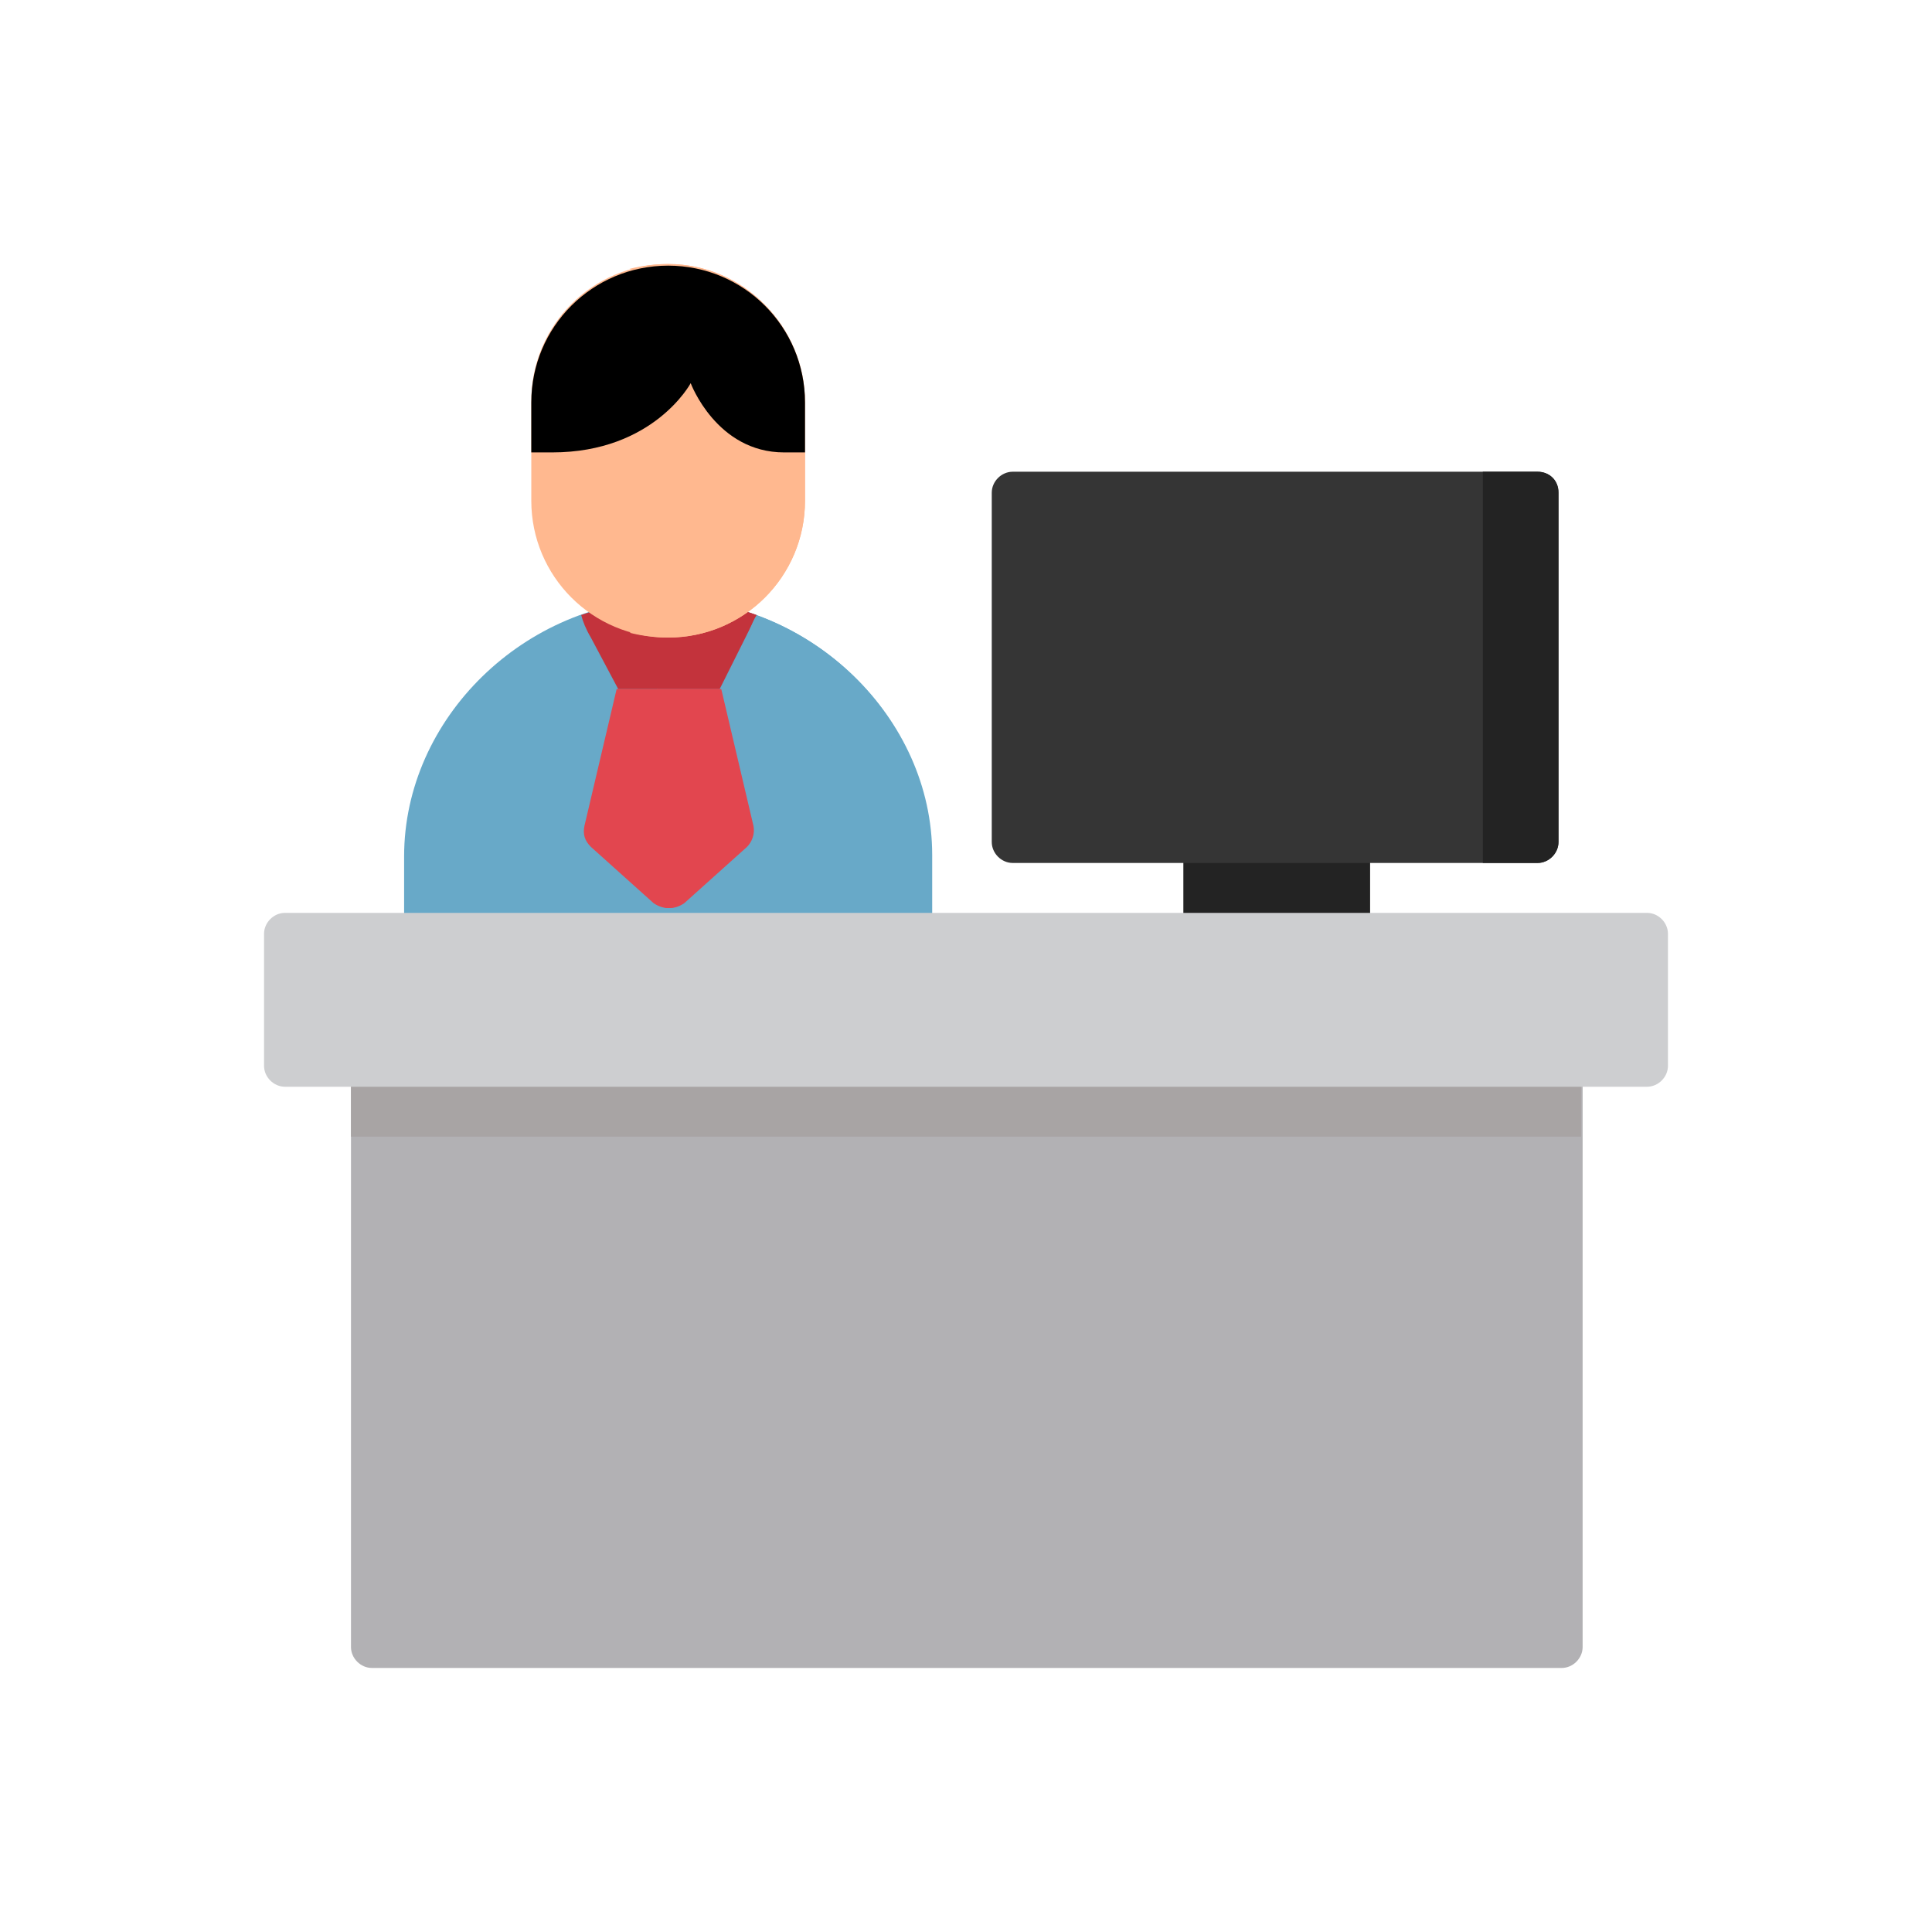 <?xml version="1.0" encoding="utf-8"?>
<!-- Generator: Adobe Illustrator 26.0.1, SVG Export Plug-In . SVG Version: 6.00 Build 0)  -->
<svg version="1.1" id="レイヤー_1" xmlns="http://www.w3.org/2000/svg" xmlns:xlink="http://www.w3.org/1999/xlink" x="0px"
	 y="0px" viewBox="0 0 120 120" style="enable-background:new 0 0 120 120;" xml:space="preserve">
<style type="text/css">
	.st0{fill:#B2B1B4;}
	.st1{fill:#A8A4A4;}
	.st2{fill:#68A9C8;}
	.st3{fill:#C3333C;}
	.st4{fill:#E2464F;}
	.st5{fill:#232323;}
	.st6{fill:#353535;}
	.st7{fill:#CDCED0;}
	.st8{fill:#FFB88F;}
</style>
<g>
	<path class="st0" d="M96.9,65H23.1c-0.7,0-1.3,0.6-1.3,1.3v36c0,0.7,0.6,1.3,1.3,1.3h73.9c0.7,0,1.3-0.6,1.3-1.3v-36
		C98.2,65.5,97.6,65,96.9,65z"/>
	<path class="st1" d="M96.9,65H23.1c-0.7,0-1.3,0.6-1.3,1.3v4.3h76.4v-4.3C98.2,65.5,97.6,65,96.9,65z"/>
	<path class="st2" d="M41.5,37.2C41.5,37.2,41.5,37.2,41.5,37.2c-8.9,0.1-16.4,7.4-16.4,16V58c0,0.7,0.6,1.3,1.3,1.3h30.2
		c0.7,0,1.3-0.6,1.3-1.3v-4.9C57.9,44.6,50.4,37.3,41.5,37.2z"/>
	<path class="st2" d="M41.5,37.2C41.5,37.2,41.5,37.2,41.5,37.2c-0.8,0-1.5,0.1-2.3,0.2c7.9,1.2,14.1,8,14.1,15.8V58
		c0,0.7-0.6,1.3-1.3,1.3h4.5c0.7,0,1.3-0.6,1.3-1.3v-4.9C57.9,44.6,50.4,37.3,41.5,37.2z"/>
	<path class="st3" d="M38.4,42.8h6.3l1.6-3.2c0.3-0.6,0.5-1,0.6-1.4c-1.7-0.6-3.5-1-5.4-1c0,0,0,0,0,0c-1.9,0-3.7,0.4-5.4,1
		c0.1,0.4,0.3,0.9,0.6,1.4L38.4,42.8z"/>
	<path class="st3" d="M47,38.2c-1.1-0.4-2.3-0.7-3.5-0.9l-2.8,5.4h0.8h3.2l1.6-3.2C46.6,39,46.8,38.5,47,38.2z"/>
	<path class="st4" d="M44.7,42.8h-6.4l-2,8.5c-0.1,0.5,0,0.9,0.4,1.3l3.9,3.5c0.3,0.2,0.6,0.3,0.9,0.3s0.6-0.1,0.9-0.3l3.9-3.5
		c0.3-0.3,0.5-0.8,0.4-1.3L44.7,42.8z"/>
	<path class="st4" d="M39.2,54.8l1.5,1.3c0.3,0.2,0.6,0.3,0.9,0.3c0.3,0,0.6-0.1,0.9-0.3l3.9-3.5c0.3-0.3,0.5-0.8,0.4-1.3l-2-8.5
		h-3.2h-0.8l2,8.8L39.2,54.8z"/>
	<path class="st5" d="M83.8,51h-9c-0.7,0-1.3,0.6-1.3,1.3V58c0,0.7,0.6,1.3,1.3,1.3h9c0.7,0,1.3-0.6,1.3-1.3v-5.7
		C85,51.6,84.5,51,83.8,51z"/>
	<path class="st6" d="M95.5,29.3H62.9c-0.7,0-1.3,0.6-1.3,1.3v21.7c0,0.7,0.6,1.3,1.3,1.3h32.6c0.7,0,1.3-0.6,1.3-1.3V30.6
		C96.8,29.8,96.2,29.3,95.5,29.3z"/>
	<path class="st5" d="M95.5,29.3h-3.4v24.3h3.4c0.7,0,1.3-0.6,1.3-1.3V30.6C96.8,29.8,96.2,29.3,95.5,29.3z"/>
	<path class="st7" d="M102.3,56.7H17.7c-0.7,0-1.3,0.6-1.3,1.3v8.2c0,0.7,0.6,1.3,1.3,1.3h84.6c0.7,0,1.3-0.6,1.3-1.3V58
		C103.6,57.3,103,56.7,102.3,56.7z"/>
	<path class="st8" d="M41.5,16.4c-4.7,0-8.5,3.8-8.5,8.5v6.2c0,4.7,3.8,8.5,8.5,8.5s8.5-3.8,8.5-8.5V25C50,20.3,46.2,16.4,41.5,16.4
		z"/>
	<path class="st8" d="M41.5,16.4c-0.8,0-1.6,0.1-2.4,0.3c3.5,1,6.1,4.3,6.1,8.2v6.2c0,3.9-2.6,7.2-6.1,8.2c0.8,0.2,1.6,0.3,2.4,0.3
		c4.7,0,8.5-3.8,8.5-8.5V25C50,20.3,46.2,16.4,41.5,16.4z"/>
	<path d="M50,28.1V25c0-4.7-3.8-8.5-8.5-8.5S33,20.3,33,25v3.1h1.3c6.3,0,8.6-4.3,8.6-4.3s1.6,4.3,5.8,4.3L50,28.1z"/>
</g>
</svg>
